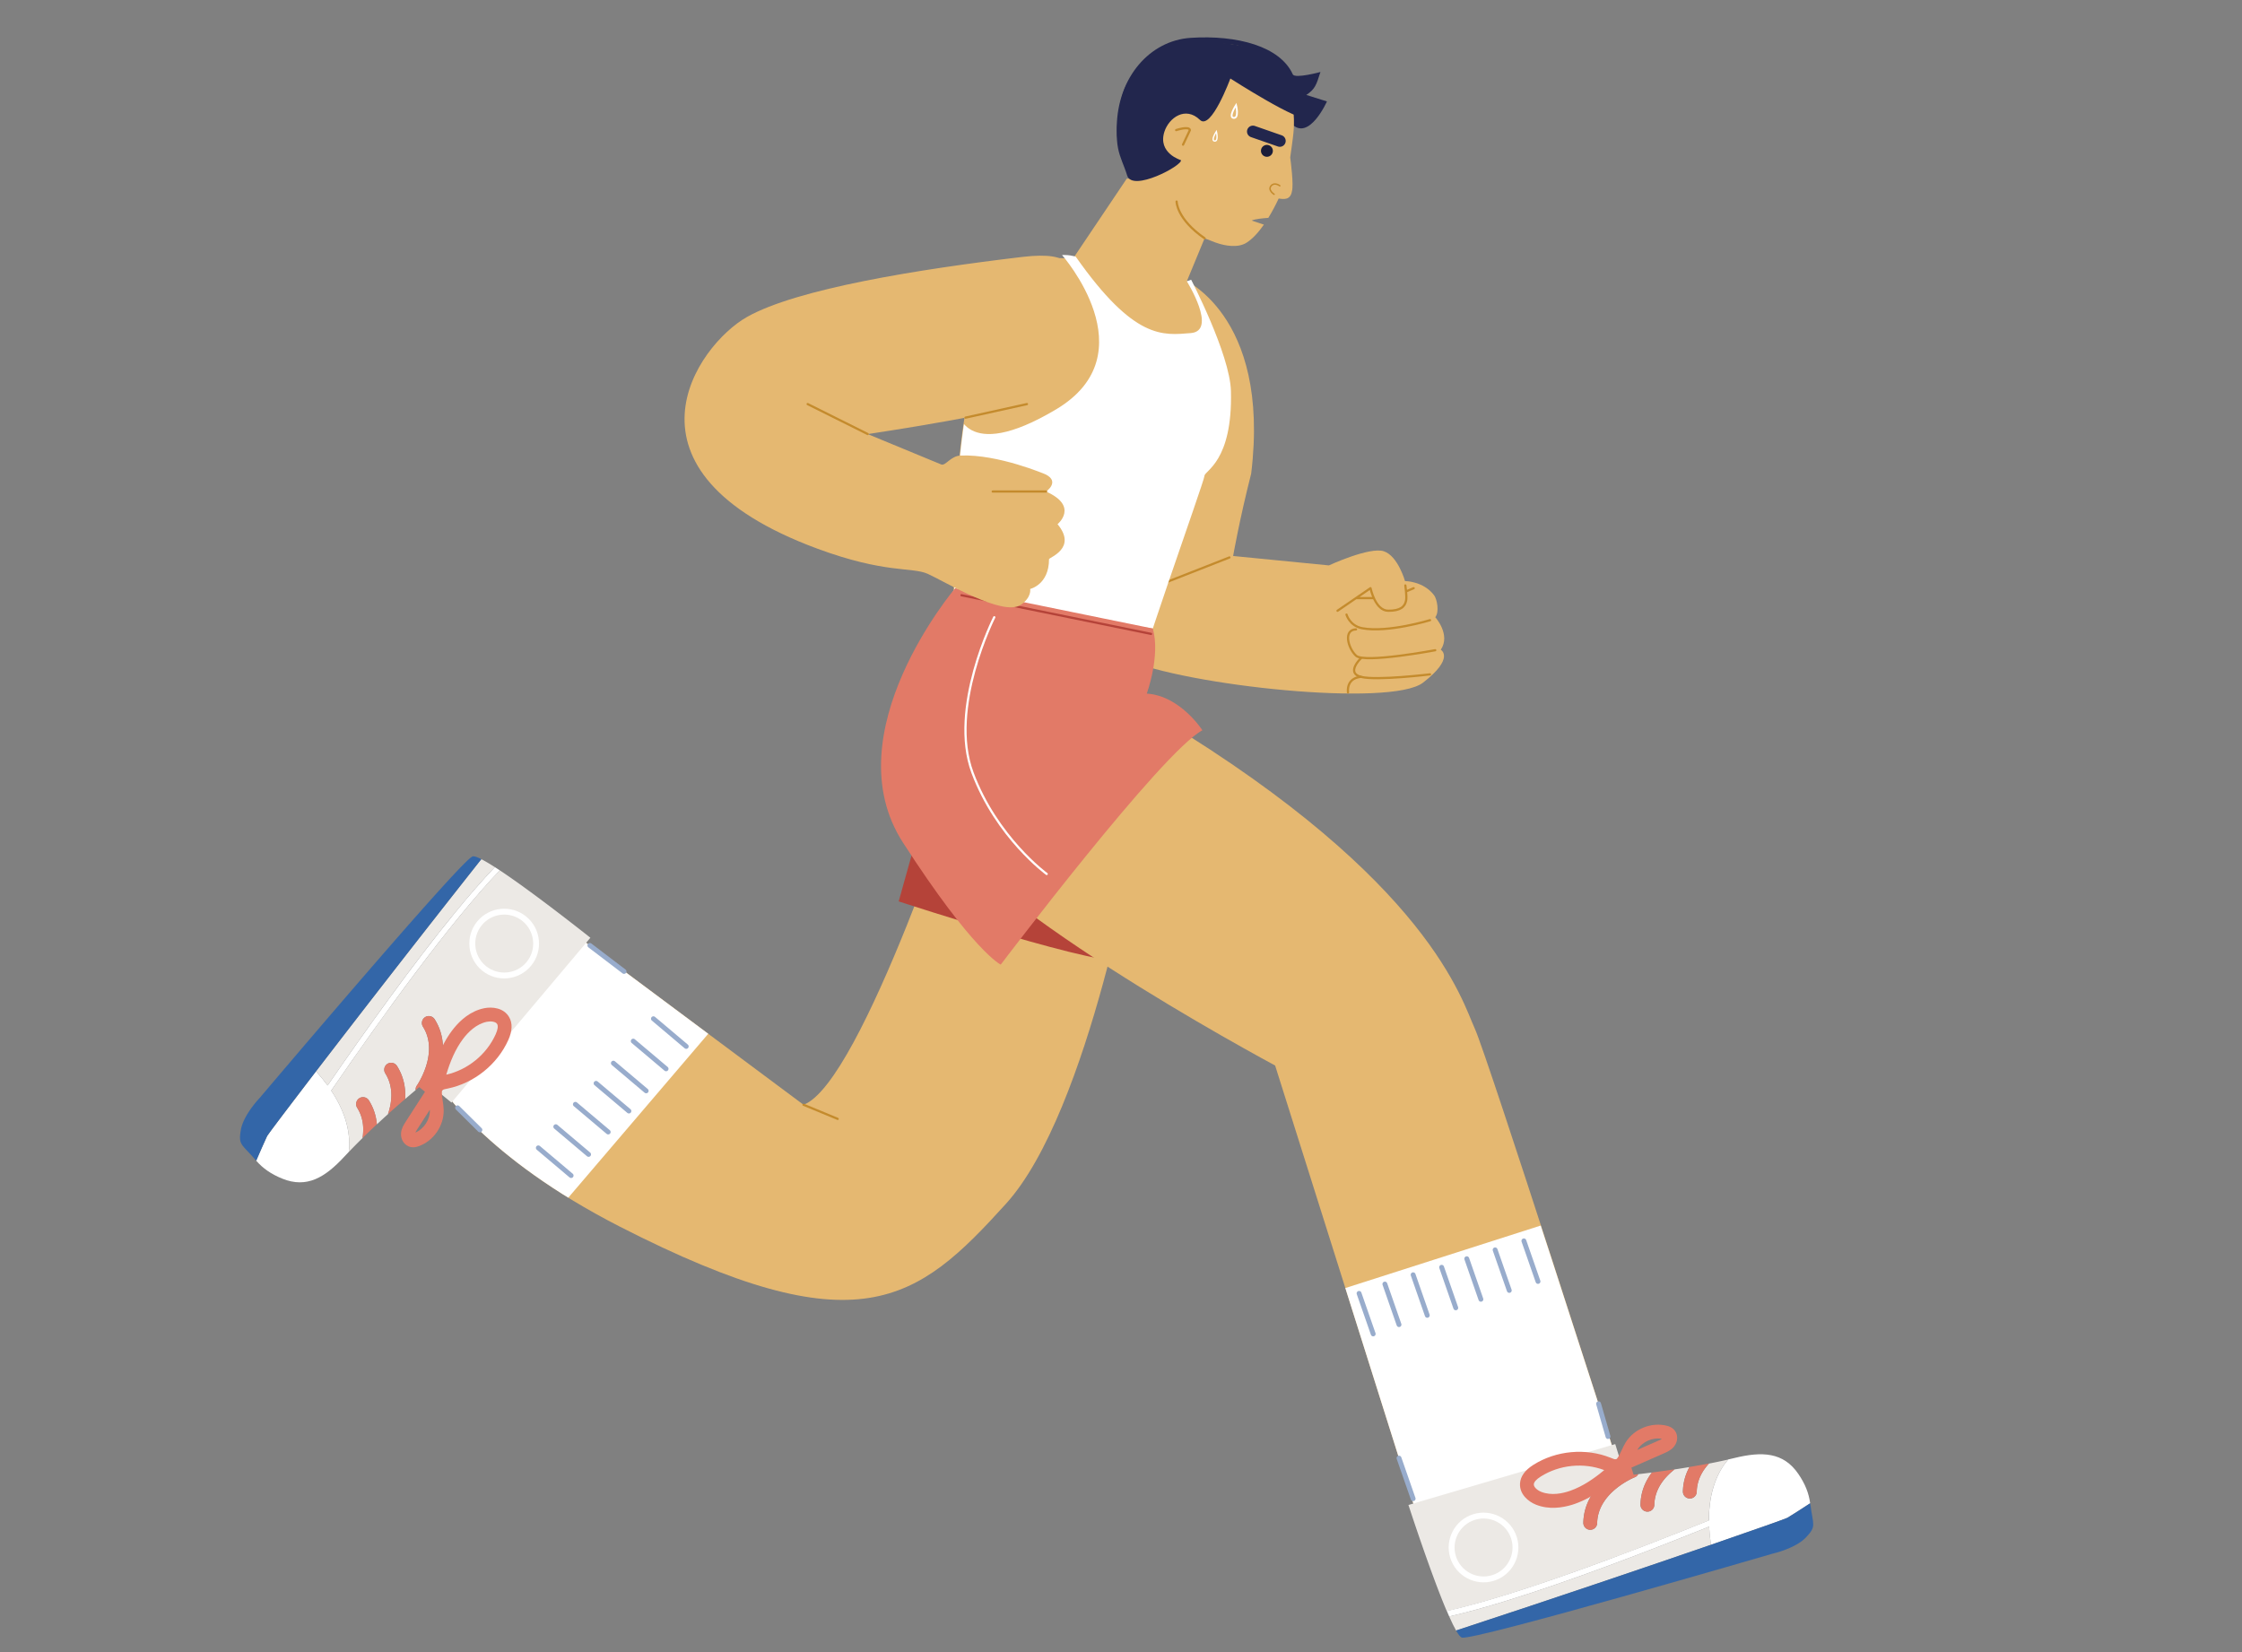 <svg xmlns="http://www.w3.org/2000/svg" xmlns:xlink="http://www.w3.org/1999/xlink" viewBox="0 0 760 560" style="enable-background:new 0 0 760 560" xml:space="preserve"><rect x="0" y="0" width="760" height="560" fill="#808080" stroke="none"/><style>.st0{display:none}.st1{display:inline}.st3{fill:#502018}.st4{fill:#145b9d}.st5{fill:#fce1e0}.st6{fill:none;stroke:#e59188;stroke-width:.704;stroke-linecap:round;stroke-linejoin:round;stroke-miterlimit:10}.st7{fill:#fff}.st8{fill:#1b1d39}.st9{fill:none;stroke:#502018;stroke-width:3.889;stroke-linecap:round;stroke-linejoin:round;stroke-miterlimit:10}.st10,.st13,.st15{fill:#e2ad45}.st13,.st15{stroke:#e2ad45;stroke-width:1.944;stroke-linecap:round;stroke-linejoin:round;stroke-miterlimit:10}.st15{fill:none;stroke:#fff;stroke-width:.972}.st16{fill:#eed2a2}.st17{fill:#fff6e8}.st18{fill:#98accc}.st19{stroke:#fff;stroke-width:1.944}.st19,.st20,.st21{fill:none;stroke-miterlimit:10}.st20{stroke:#f3b7b6;stroke-width:.972;stroke-linecap:round;stroke-linejoin:round}.st21{stroke:#e2ad45}.st23,.st24{display:inline;fill:#ece9e5}.st24{fill:#1b1d39}.st25{fill:#b25d50}.st25,.st26,.st27{display:inline}.st26{fill:#fff}.st27{stroke:#a5412e;stroke-linecap:round;stroke-linejoin:round}.st27,.st28,.st30{fill:none;stroke-miterlimit:10}.st28{display:inline;stroke:#1b1d39;stroke-width:2;stroke-linecap:round}.st30{stroke:#98accc;stroke-width:.5}.st30,.st31,.st32{display:inline}.st31{fill:none;stroke:#a5412e;stroke-miterlimit:10}.st32{fill:#d89931}.st33,.st40,.st41,.st42,.st43{display:inline;fill:none;stroke-miterlimit:10}.st33{stroke:#f3f1ee;stroke-linecap:round}.st40,.st41,.st42,.st43{stroke:#e27a67}.st41,.st42,.st43{stroke:#fff6e8;stroke-linecap:round}.st42,.st43{stroke:#2e3f73}.st43{stroke:#6d7f9a}.st44{fill:#2e3f73}.st45{fill:#e5b871}.st46{fill:#f3b7b6}.st47{fill:#ece9e5}.st48{fill:#6d7f9a}.st49{fill:#e27a67}.st50{fill:none;stroke:#1b1d39;stroke-width:3.912;stroke-linecap:round;stroke-linejoin:round;stroke-miterlimit:10}.st54{fill:#dd6b5b}.st55{fill:#a4412d}.st57,.st58,.st60{fill:none;stroke:#502017;stroke-width:1.85;stroke-linecap:round;stroke-linejoin:round;stroke-miterlimit:10}.st58,.st60{stroke:#502018;stroke-width:9.252}.st60{stroke:#fff5e6;stroke-width:1.85}.st61{fill:#e0d9ce}.st68,.st69,.st72{fill:none;stroke:#fff;stroke-width:3.044;stroke-linecap:round;stroke-linejoin:round;stroke-miterlimit:10}.st69,.st72{stroke:#fff6e8;stroke-width:3.461}.st72{stroke:#3366a8;stroke-width:2}.st73{fill:#3366a8}.st74{fill:none;stroke:#fff6e8;stroke-linecap:round;stroke-linejoin:round;stroke-miterlimit:10}.st75{fill:#b25d50}.st76,.st78,.st79,.st80,.st81,.st82{fill:none;stroke:#a5412e;stroke-width:3.251;stroke-linecap:round;stroke-linejoin:round;stroke-miterlimit:10}.st78,.st79,.st80,.st81,.st82{fill:#b25d50}.st79,.st80,.st81,.st82{fill:none;stroke:#3366a8;stroke-width:3.088}.st80,.st81,.st82{stroke:#000;stroke-width:1.029}.st81,.st82{stroke-width:2.058}.st82{stroke:#3366a8;stroke-width:1.029}.st84{fill:#ffe2e0}.st88,.st90,.st97{fill:none;stroke:#3366a8;stroke-width:2.785;stroke-linecap:round;stroke-linejoin:round;stroke-miterlimit:10}.st90,.st97{stroke:#a5412e;stroke-width:.536}.st97{stroke:#dd6b5b}.st98{fill:#e17a67}.st102,.st103,.st105,.st107,.st109,.st99{fill:none;stroke:#dd6b5b;stroke-width:1.073;stroke-linecap:round;stroke-linejoin:round;stroke-miterlimit:10}.st102,.st103,.st105,.st107,.st109{stroke:#f3b7b6;stroke-width:.536}.st103,.st105,.st107,.st109{stroke:#a5412e;stroke-width:.62}.st105,.st107,.st109{stroke:#fff;stroke-width:.536}.st107,.st109{stroke:#000;stroke-width:1.792}.st109{stroke-width:3.583}.st111{fill:#22264d}.st112{fill:#dbd4c8}.st113{fill:none}.st114{fill:#a5412e}.st115,.st116,.st118,.st119{fill:none;stroke:#dbd4c8;stroke-width:1.817;stroke-linecap:round;stroke-linejoin:round;stroke-miterlimit:10}.st116,.st118,.st119{stroke:#98accc;stroke-width:1.211}.st118,.st119{stroke:#502018;stroke-width:.552}.st119{stroke-width:2.944}.st124{fill:#e59188}.st125,.st126,.st127{fill:none;stroke:#1b1d39;stroke-width:1.211;stroke-linecap:round;stroke-linejoin:round;stroke-miterlimit:10}.st126,.st127{stroke:#e59188;stroke-width:.617}.st127{stroke:#d89931;stroke-width:3.289}.st129{stroke:#e17a67;stroke-width:1.211}.st129,.st131,.st132,.st133{fill:none;stroke-miterlimit:10}.st131{stroke:#f3f1ee;stroke-width:3.634;stroke-linecap:round;stroke-linejoin:round}.st132,.st133{stroke:#1b1d39}.st133{stroke:#fff;stroke-width:2;stroke-linecap:round;stroke-linejoin:round}.st134{fill:#5479ae}.st135{display:inline;fill:#e17a67;stroke:#e2ad45;stroke-width:3;stroke-linecap:round;stroke-linejoin:round;stroke-miterlimit:10}.st137{display:inline;fill:#3366a8}.st138{font-family:&apos;AcuminPro-Semibold&apos;}.st144,.st145,.st146{fill:none;stroke:#000;stroke-width:7.627;stroke-linecap:round;stroke-linejoin:round;stroke-miterlimit:10}.st145,.st146{stroke:#1b1d39;stroke-width:2.542}.st146{stroke:#a5412e}.st147{fill:#b54339}.st149{fill:none;stroke:#fce1e0;stroke-width:.953;stroke-linecap:round;stroke-linejoin:round;stroke-miterlimit:10}.st150,.st151{stroke-width:1.271}.st150{fill:none;stroke:#a5412e;stroke-miterlimit:10}.st151{stroke:#1b1d39;stroke-linecap:round;stroke-linejoin:round}.st151,.st152,.st153,.st154{fill:none;stroke-miterlimit:10}.st152{stroke:#502018;stroke-width:.953;stroke-linecap:round;stroke-linejoin:round}.st153,.st154{stroke:#fce1e0;stroke-width:1.271}.st154{stroke:#fff;stroke-width:.636;stroke-linecap:round;stroke-linejoin:round}.st155{fill:#eae7e1}.st156{fill:#ecb7af}.st157{fill:#fff5e6}.st158{fill:#f2b7b6}.st159{fill:#f3f1ee}.st160,.st162{display:inline;fill:#5479ae}.st162{fill:none;stroke:#eed2a2;stroke-width:.279;stroke-linecap:round;stroke-linejoin:round;stroke-miterlimit:10}.st163{display:inline;fill:#eed2a2}.st164,.st165,.st166{fill:none;stroke-linecap:round;stroke-linejoin:round;stroke-miterlimit:10}.st164{display:inline;stroke:#1b1d39;stroke-width:.435}.st165,.st166{stroke:#a5412e;stroke-width:.376}.st166{stroke:#1b1d39;stroke-width:.279}.st171{display:inline;fill:#a5412e}.st172,.st173,.st174{fill:none;stroke-linecap:round;stroke-linejoin:round;stroke-miterlimit:10}.st172{display:inline;stroke:#1b1d39;stroke-width:.279}.st173,.st174{stroke:#502018;stroke-width:.376}.st174{stroke:#ada394;stroke-width:.501}.st176{display:inline;fill:#e2ad45}.st177,.st179{fill:none;stroke-linecap:round;stroke-linejoin:round;stroke-miterlimit:10}.st177{display:inline;stroke:#fff6e8;stroke-width:.376}.st179{stroke:#1b1d39;stroke-width:1.671}.st183{display:inline;fill:#fce1e0}.st184,.st185{display:inline;stroke-width:.338}.st184{fill:none;stroke:#f3b7b6;stroke-linecap:round;stroke-linejoin:round;stroke-miterlimit:10}.st185{stroke:#1b1d39}.st185,.st186,.st187,.st188{fill:none;stroke-linecap:round;stroke-linejoin:round;stroke-miterlimit:10}.st186{display:inline;stroke:#a5412e;stroke-width:3.133}.st187,.st188{stroke:#f3b7b6;stroke-width:.334}.st188{stroke:#a5412e}.st189{display:inline;fill:#98accc}.st196{fill:none;stroke:#e2ad45;stroke-width:.331;stroke-linecap:round;stroke-linejoin:round;stroke-miterlimit:10}.st198,.st199,.st200{display:inline;fill:#22264d}.st199,.st200{fill:none;stroke:#22264d;stroke-width:.87;stroke-miterlimit:10}.st200{stroke:#e2ad45;stroke-width:.331;stroke-linecap:round;stroke-linejoin:round}.st202,.st203{display:inline;fill:#e5b871}.st203{fill:none;stroke:#d89931;stroke-width:.348;stroke-linecap:round;stroke-linejoin:round}.st203,.st204,.st205{stroke-miterlimit:10}.st204{display:inline;fill:none;stroke:#ece9e5;stroke-width:.653;stroke-linecap:round;stroke-linejoin:round}.st205{fill:#98accc;stroke:#98accc;stroke-width:.228}.st206,.st210,.st211,.st212{display:inline;fill:none;stroke:#1b1d39;stroke-width:.87;stroke-linecap:round;stroke-linejoin:round;stroke-miterlimit:10}.st210,.st211,.st212{stroke:#e2ad45;stroke-width:.279}.st211,.st212{stroke-width:.87}.st212{stroke:#6d7f9a;stroke-width:.279}.st214{display:inline;stroke:#ece9e5;stroke-width:.348}.st214,.st216,.st217,.st218,.st222{fill:none;stroke-linecap:round;stroke-linejoin:round;stroke-miterlimit:10}.st216{display:inline;stroke:#5479ae;stroke-width:.279}.st217,.st218,.st222{stroke:#f3b7b6;stroke-width:.356}.st218,.st222{display:inline;stroke:#e2ad45;stroke-width:1.74}.st222{stroke-width:.653}.st224{fill:#164347}.st231{fill:none;stroke:#fff;stroke-width:.845;stroke-linecap:round;stroke-linejoin:round;stroke-miterlimit:10}.st232{fill:#1f4d54}.st233,.st235,.st240,.st241,.st244{fill:none;stroke:#e2ad45;stroke-width:1.126;stroke-linecap:round;stroke-linejoin:round;stroke-miterlimit:10}.st235,.st240,.st241,.st244{fill:#ffe2e0;stroke:#f3b7b6;stroke-width:.522}.st240,.st241,.st244{fill:none;stroke:#e17a67;stroke-width:.563}.st241,.st244{stroke:#fff}.st244{fill:#fff;stroke:#e2ad45;stroke-width:3.565}.st245{fill:#44666a}.st248{fill:none;stroke:#fff;stroke-width:5.618;stroke-linecap:round;stroke-linejoin:round;stroke-miterlimit:10}.st250{fill:#262a4f}.st258{fill:#8fa1a4}.st259{fill:none;stroke:#000;stroke-width:.785;stroke-linecap:round;stroke-linejoin:round;stroke-miterlimit:10}.st266,.st267,.st268,.st269,.st270{fill:none;stroke-width:.599;stroke-miterlimit:10}.st266{stroke:#a5412e;stroke-linecap:round;stroke-linejoin:round}.st267,.st268,.st269,.st270{stroke:#8fa1a4}.st268,.st269,.st270{stroke:#000;stroke-linecap:round;stroke-linejoin:round}.st269,.st270{stroke:#fff}.st270{stroke:#e2ad45;stroke-width:1.197}.st275,.st276{display:inline;fill:#dd6b5b}.st276{fill:#fff6e8}.st281,.st283{fill:none;stroke-linecap:round;stroke-linejoin:round;stroke-miterlimit:10}.st281{display:inline;stroke:#e17a67;stroke-width:1.821}.st283{stroke:#a5412e}.st286{display:inline;fill:#ecb7af}.st287,.st290,.st291,.st292{fill:none;stroke-miterlimit:10}.st287{stroke:#e17a67;stroke-width:1.454;stroke-linecap:round;stroke-linejoin:round}.st290,.st291,.st292{display:inline}.st290{stroke:#5479ae;stroke-width:.851;stroke-linecap:round;stroke-linejoin:round}.st291,.st292{stroke:#fff6e8;stroke-width:.75}.st292{stroke:#e17a67;stroke-width:1.263;stroke-linecap:round;stroke-linejoin:round}.st305,.st307,.st308,.st309,.st311,.st312,.st313,.st317,.st320,.st321,.st324{fill:none;stroke:#a5412e;stroke-width:1.222;stroke-linecap:round;stroke-linejoin:round;stroke-miterlimit:10}.st307,.st308,.st309,.st311,.st312,.st313,.st317,.st320,.st321,.st324{stroke:#fff;stroke-width:.815}.st308,.st309,.st311,.st312,.st313,.st317,.st320,.st321,.st324{stroke-width:6.517}.st309,.st311,.st312,.st313,.st317,.st320,.st321,.st324{stroke:#98accc;stroke-width:1.222}.st311,.st312,.st313,.st317,.st320,.st321,.st324{stroke-width:3.258}.st312,.st313,.st317,.st320,.st321,.st324{stroke:#eae7e1;stroke-width:.553}.st313,.st317,.st320,.st321,.st324{stroke:#502018;stroke-width:1.106}.st317,.st320,.st321,.st324{stroke:#eed2a2}.st320,.st321,.st324{stroke:#f3f1ee}.st321,.st324{stroke:#fff}.st324{stroke:#98accc;stroke-width:.83}.st326{fill:#131b52}.st329,.st330{fill:none;stroke-linecap:round;stroke-linejoin:round}.st329{stroke:#f3b7b6;stroke-width:2;stroke-miterlimit:10}.st330{stroke:#e17a67;stroke-width:7}.st330,.st332,.st334{stroke-miterlimit:10}.st332{fill:#e59188;stroke:#e59188;stroke-width:.399}.st334{stroke:#22264d;stroke-width:7}.st334,.st335,.st341{fill:none;stroke-linecap:round;stroke-linejoin:round}.st335{stroke:#ecb7af;stroke-width:2;stroke-miterlimit:10}.st341{stroke:#e17a67;stroke-width:.8}.st341,.st342,.st344{stroke-miterlimit:10}.st342{fill:none;stroke:#502018;stroke-width:4.001;stroke-linecap:round;stroke-linejoin:round}.st344{fill:#e27a67;stroke:#e27a67;stroke-width:.165}.st345,.st346,.st350{display:inline;fill:none;stroke:#502018;stroke-width:.8;stroke-linecap:round;stroke-linejoin:round;stroke-miterlimit:10}.st346,.st350{stroke:#fff}.st350{stroke:#2e3f73}.st351,.st353{display:inline;fill:#e27a67}.st353{fill:none;stroke:#22264d;stroke-width:1.2;stroke-linecap:round;stroke-linejoin:round}.st353,.st357,.st360{stroke-miterlimit:10}.st357{fill:none;stroke:#fff;stroke-width:.746;stroke-linecap:round;stroke-linejoin:round}.st360{stroke:#f3b7b6;stroke-width:.932}.st360,.st363,.st364{fill:none;stroke-linecap:round;stroke-linejoin:round}.st363{stroke:#502018;stroke-width:.932;stroke-miterlimit:10}.st364{stroke:#22264d;stroke-width:.746}.st364,.st369,.st371{stroke-miterlimit:10}.st369{fill:#1b1d39;stroke:#2e3f73;stroke-width:1.285}.st371{fill:none;stroke:#164347}.st371,.st372{stroke-width:1.035;stroke-linecap:round;stroke-linejoin:round}.st372,.st377,.st379,.st380,.st381,.st382{fill:none;stroke:#fff6e8;stroke-miterlimit:10}.st379,.st380,.st381,.st382{stroke:#e17a67;stroke-width:3;stroke-linecap:round;stroke-linejoin:round}.st380,.st381,.st382{stroke:#22264d}.st381,.st382{stroke:#e5b871;stroke-width:9}.st382{stroke:#f3b7b6;stroke-width:3}.st386{stroke:#e17a67;stroke-width:2}.st386,.st390,.st391{fill:none;stroke-linecap:round;stroke-linejoin:round;stroke-miterlimit:10}.st390{stroke:#a5412e;stroke-width:9}.st391{stroke:#b25d50}.st398{stroke:#f3b7b6}.st398,.st400,.st401,.st403{fill:none;stroke-miterlimit:10}.st400{stroke:#fff6e8;stroke-width:1.19;stroke-linecap:round;stroke-linejoin:round}.st401,.st403{stroke:#e27a67;stroke-width:1.531}.st403{display:inline;stroke:#fff;stroke-width:.75}.st404,.st411{stroke-linecap:round;stroke-linejoin:round}.st404{display:inline;fill:none;stroke:#1b1d39;stroke-width:47;stroke-miterlimit:10}.st411{stroke:#c48b2d;stroke-width:.75}.st411,.st414,.st418,.st419,.st420{fill:none;stroke-miterlimit:10}.st414{stroke:#98accc;stroke-width:1.648;stroke-linecap:round;stroke-linejoin:round}.st418,.st419,.st420{stroke:#fff}.st418{stroke-width:.75;stroke-linecap:round;stroke-linejoin:round}.st419,.st420{stroke-width:.606}.st420{stroke-width:.448}.st421{fill:#f2dbbc}.st423,.st424,.st429,.st430{fill:none;stroke:#fff6e8;stroke-width:.641;stroke-linecap:round;stroke-linejoin:round;stroke-miterlimit:10}.st424,.st429,.st430{stroke:#e17a67}.st429,.st430{stroke:#fff6e8;stroke-width:.75}.st430{stroke:#e17a67}.st433{stroke:#3366a8}.st433,.st440,.st443,.st444{fill:none;stroke-miterlimit:10}.st440{stroke:#dbd4c8;stroke-width:2.435;stroke-linecap:round;stroke-linejoin:round}.st443,.st444{stroke:#e2ad45;stroke-width:1.217}.st444{stroke:#c48b2d;stroke-width:.798;stroke-linecap:round;stroke-linejoin:round}.st445,.st451,.st453,.st454,.st455,.st456,.st459,.st460,.st462,.st464,.st465{fill:none;stroke:#fff6e8;stroke-width:17.043;stroke-linecap:round;stroke-linejoin:round;stroke-miterlimit:10}.st451,.st453,.st454,.st455,.st456,.st459,.st460,.st462,.st464,.st465{stroke-width:3.652}.st453,.st454,.st455,.st456,.st459,.st460,.st462,.st464,.st465{stroke-width:.913}.st454,.st455,.st456,.st459,.st460,.st462,.st464,.st465{stroke-width:.609}.st455,.st456,.st459,.st460,.st462,.st464,.st465{fill:#fff6e8;stroke-width:.798}.st456,.st459,.st460,.st462,.st464,.st465{fill:none;stroke:#44666a;stroke-width:2.435}.st459,.st460,.st462,.st464,.st465{stroke:#eed2a2;stroke-width:1.652}.st460,.st462,.st464,.st465{stroke-width:1.689}.st462,.st464,.st465{stroke:#164347;stroke-width:1.217}.st464,.st465{stroke:#e17a66;stroke-width:2.087}.st465{stroke:#e59188;stroke-width:1.688}.st466,.st467,.st468{fill:#ecb7af;stroke:#ecb7af;stroke-width:1.321;stroke-miterlimit:10}.st467,.st468{stroke-width:1.691}.st468{stroke-width:1.774}.st473,.st477{fill:none;stroke-miterlimit:10}.st473{display:inline;stroke:#f27360;stroke-width:2.268}.st477{stroke:#e17a66;stroke-width:1.606;stroke-linecap:round;stroke-linejoin:round}.st478{fill:#0b163d}.st479{fill:none;stroke:#a4412d;stroke-width:4.817;stroke-linecap:round;stroke-linejoin:round;stroke-miterlimit:10}.st482,.st483,.st489{fill:#ecb7af;stroke:#ecb7af;stroke-width:.297;stroke-miterlimit:10}.st483,.st489{fill:none;stroke:#fff;stroke-width:1.321;stroke-linecap:round;stroke-linejoin:round}.st489{stroke:#f27360;stroke-width:5.284}.st490{stroke:#fff;stroke-width:2.237}.st490,.st493,.st495{fill:none;stroke-miterlimit:10}.st493{stroke:#5479ae;stroke-linecap:round;stroke-linejoin:round}.st495{stroke:#f3b7b6;stroke-width:.922}.st495,.st496,.st497{stroke-linecap:round;stroke-linejoin:round}.st496{fill:none;stroke:#b25d50;stroke-width:2;stroke-miterlimit:10}.st497{stroke:#a5412e;stroke-width:.5}.st497,.st498,.st499{fill:none;stroke-miterlimit:10}.st498{stroke:#f3f1ee;stroke-width:2;stroke-linecap:round;stroke-linejoin:round}.st499{stroke:#f3b7b6}.st499,.st501,.st502{stroke-linecap:round;stroke-linejoin:round}.st501{fill:none;stroke:#1b1d39;stroke-miterlimit:10}.st502{stroke:#502018;stroke-width:2.53}.st502,.st503,.st504{fill:none;stroke-miterlimit:10}.st503{stroke:#502018;stroke-width:1.265;stroke-linecap:round;stroke-linejoin:round}.st504{stroke:#eae7e1;stroke-width:10.118}.st504,.st505,.st507,.st508{stroke-linecap:round;stroke-linejoin:round}.st505{fill:none;stroke:#131b52;stroke-width:6.324;stroke-miterlimit:10}.st507,.st508{stroke-width:1.265}.st507{fill:none;stroke:#dbd4c8;stroke-miterlimit:10}.st508{stroke:#fff}.st508,.st513,.st514{fill:none;stroke-miterlimit:10}.st513{stroke:#e2ad45;stroke-width:1.36;stroke-linecap:round;stroke-linejoin:round}.st514{stroke:#fff;stroke-width:.34}.st521,.st522{stroke-linecap:round;stroke-linejoin:round}.st521{fill:none;stroke:#1b1d39;stroke-width:6.124;stroke-miterlimit:10}.st522{stroke:#a5412e}.st522,.st523,.st524,.st525,.st526{display:inline;fill:none;stroke-width:1.225;stroke-miterlimit:10}.st523{stroke:#f3f1ee;stroke-linecap:round;stroke-linejoin:round}.st524,.st525,.st526{stroke:#502018}.st525,.st526{stroke:#1b1d39;stroke-width:4.899;stroke-linecap:round;stroke-linejoin:round}.st526{stroke:#eed2a2;stroke-width:1.225}.st529{display:inline;stroke:#e2ad45;stroke-width:4.899}.st529,.st534,.st538,.st540,.st541,.st542,.st545,.st546{fill:none;stroke-linecap:round;stroke-linejoin:round;stroke-miterlimit:10}.st534{display:inline;stroke:#fff6e8;stroke-width:1.323}.st538,.st540,.st541,.st542,.st545,.st546{stroke:#f3b7b6;stroke-width:1.261}.st540,.st541,.st542,.st545,.st546{stroke:#f2dbbc;stroke-width:1.323}.st541,.st542,.st545,.st546{stroke:#f3b7b6;stroke-width:1.251}.st542,.st545,.st546{stroke:#fff6e8;stroke-width:1.39}.st545,.st546{stroke:#e27a67}.st546{stroke:#f3b7b6;stroke-width:1.325}.st547,.st548{stroke-width:1.39}.st547{fill:none;stroke:#e2ad45;stroke-linecap:round;stroke-linejoin:round;stroke-miterlimit:10}.st548{stroke:#fff}.st548,.st549,.st552{fill:none;stroke-linecap:round;stroke-linejoin:round;stroke-miterlimit:10}.st549{display:inline;stroke:#fff6e8;stroke-width:.927}.st552{stroke:#eed2a2;stroke-width:.96}.st553,.st560,.st561,.st567,.st568,.st573,.st576,.st577,.st578,.st581,.st583{fill:none;stroke:#e2ad45;stroke-width:4.801;stroke-linecap:round;stroke-linejoin:round;stroke-miterlimit:10}.st560,.st561,.st567,.st568,.st573,.st576,.st577,.st578,.st581,.st583{stroke:#502017;stroke-width:.96}.st561,.st567,.st568,.st573,.st576,.st577,.st578,.st581,.st583{stroke:#502018;stroke-width:4.801}.st567,.st568,.st573,.st576,.st577,.st578,.st581,.st583{stroke:#fff6e8;stroke-width:.282}.st568,.st573,.st576,.st577,.st578,.st581,.st583{stroke:#5479ae;stroke-width:1.211}.st573,.st576,.st577,.st578,.st581,.st583{stroke:#e2ad45;stroke-width:.96}.st576,.st577,.st578,.st581,.st583{stroke:#5479ae;stroke-width:1.062}.st577,.st578,.st581,.st583{stroke:#fff;stroke-width:.75}.st578,.st581,.st583{stroke-width:.375}.st581,.st583{stroke:#502017;stroke-width:.949}.st583{stroke:#502018;stroke-width:4.744}.st584,.st585,.st586,.st588,.st589{fill:none;stroke:#e27a67;stroke-miterlimit:10}.st584{stroke-width:1.324;stroke-linecap:round;stroke-linejoin:round}.st585,.st586,.st588,.st589{stroke-width:1.464}.st586,.st588,.st589{stroke:#fff;stroke-width:.949;stroke-linecap:round;stroke-linejoin:round}.st588,.st589{stroke:#ffe2e0}.st589{stroke:#f3b7b6;stroke-width:1.11}.st590,.st592{fill:#ecb7af;stroke:#ecb7af;stroke-width:.748;stroke-miterlimit:10}.st592{stroke-width:.732}.st595,.st599{fill:none;stroke-linecap:round;stroke-linejoin:round}.st595{stroke:#f2b7b6;stroke-width:1.192;stroke-miterlimit:10}.st599{stroke:#e17a67;stroke-width:.762}.st599,.st600,.st601{stroke-miterlimit:10}.st600{fill:none;stroke:#a5412e;stroke-width:2.285;stroke-linecap:round;stroke-linejoin:round}.st601{fill:#ecb7af;stroke:#ecb7af;stroke-width:.141}.st608{stroke:#000;stroke-width:.901;stroke-linecap:round;stroke-linejoin:round}.st608,.st610,.st613,.st614{fill:none;stroke-miterlimit:10}.st610{stroke:#1b1d39;stroke-width:1.205;stroke-linecap:round;stroke-linejoin:round}.st613,.st614{stroke:#fce1e0;stroke-width:1.103}.st614{stroke-width:.803;stroke-linecap:round;stroke-linejoin:round}.st620,.st622,.st625,.st628,.st632,.st633{fill:#fff;stroke:#f3f1ee;stroke-width:1.607;stroke-miterlimit:10}.st622,.st625,.st628,.st632,.st633{stroke-width:1.468}.st625,.st628,.st632,.st633{stroke:#f27360;stroke-width:.554;stroke-linecap:round;stroke-linejoin:round}.st628,.st632,.st633{fill:none;stroke:#fff6e8;stroke-width:3.913}.st632,.st633{stroke:#e17a66;stroke-width:3.011}.st633{stroke:#eed2a2;stroke-width:9.033}.st635,.st639{fill:#ecb7af;stroke:#ecb7af;stroke-width:.557;stroke-miterlimit:10}.st639{fill:none;stroke:#f3f1ee;stroke-width:3.102;stroke-linecap:round;stroke-linejoin:round}.st647{fill:#d89931}.st650{stroke:#98accc;stroke-width:.821;stroke-linejoin:round}.st650,.st654,.st655,.st662,.st663,.st667,.st668{fill:none;stroke-linecap:round;stroke-miterlimit:10}.st654{stroke:#d89931;stroke-width:1.501;stroke-linejoin:round}.st655,.st662,.st663,.st667,.st668{stroke:#98accc;stroke-width:1.331}.st662,.st663,.st667,.st668{stroke-width:3.006;stroke-linejoin:round}.st663,.st667,.st668{stroke:#e2ad45;stroke-width:16.534}.st667,.st668{stroke:#1b1d39;stroke-width:.752}.st668{stroke:#98accc}.st671{display:inline;fill:#e17a67}.st672,.st673{fill:none;stroke-linecap:round;stroke-linejoin:round;stroke-miterlimit:10}.st672{stroke:#e2ad45;stroke-width:.75}.st673{stroke:#fff}.st674{fill:#c49a95}.st679,.st680{stroke-linecap:round;stroke-linejoin:round}.st679{fill:none;stroke:#f3b7b6;stroke-width:.75;stroke-miterlimit:10}.st680{stroke:#502018;stroke-width:4}.st680,.st685,.st686{fill:none;stroke-miterlimit:10}.st685{stroke:#e2ad45;stroke-width:.657;stroke-linecap:round;stroke-linejoin:round}.st686{stroke:#98accc}.st687,.st688{stroke:#e2ad45;stroke-linejoin:round}.st687{fill:none;stroke-width:3;stroke-linecap:round;stroke-miterlimit:10}.st688{stroke-width:2.079}.st688,.st690,.st694,.st696,.st697{fill:none;stroke-linecap:round;stroke-miterlimit:10}.st690{stroke:#502018;stroke-width:.75;stroke-linejoin:round}.st694,.st696,.st697{stroke:#1b1d39;stroke-width:3}.st696,.st697{stroke:#a5412e;stroke-width:20.867;stroke-linejoin:round}.st697{stroke:#fff;stroke-width:1.159}.st698{font-size:8.452px}.st699{font-size:8.483px}.st703{fill:none;stroke:#f3b7b6;stroke-linecap:round;stroke-miterlimit:10}.st703,.st704,.st708{stroke-width:.934;stroke-linejoin:round}.st704{fill:#fff6e8;stroke:#fff;stroke-linecap:round;stroke-miterlimit:10}.st708{display:inline;stroke:#f3b7b6}.st708,.st709,.st710,.st711{fill:none;stroke-linecap:round;stroke-miterlimit:10}.st709{stroke:#e59188;stroke-width:3.115;stroke-linejoin:round}.st710,.st711{stroke-width:3.436}.st710{stroke:#b25d50;stroke-linejoin:round}.st711{stroke:#2e3f73}.st711,.st717,.st719{stroke-linejoin:round}.st717{fill:none;stroke:#22264d;stroke-width:1.145;stroke-linecap:round;stroke-miterlimit:10}.st719{display:inline;stroke:#fff6e8;stroke-width:2.291}.st719,.st722,.st723{fill:none;stroke-linecap:round;stroke-miterlimit:10}.st722{display:inline;stroke:#ecb7af;stroke-width:1.673;stroke-linejoin:round}.st723{stroke:#eed2a2;stroke-width:1.686}.st723,.st727,.st728{display:inline;stroke-linejoin:round}.st727{fill:none;stroke:#eed2a2;stroke-width:1.124;stroke-linecap:round;stroke-miterlimit:10}.st728{stroke:#fff;stroke-width:1.673}.st728,.st729,.st730,.st733{fill:none;stroke-linecap:round;stroke-miterlimit:10}.st729{display:inline;stroke:#502018;stroke-width:1.124;stroke-linejoin:round}.st730,.st733{stroke:#e5b871;stroke-width:3.842}.st733{display:inline;stroke:#e2ad45;stroke-width:13;stroke-linejoin:round}</style><g id="Lopende_man"><path class="st111" d="M407.69 72.11c-16.09 0-29.45-13.05-29.14-29.14.33-16.85 11.25-29.22 25.04-30.14 15.82-1.05 30.36 2.9 34.64 12.37.71 1.56 9.38-.8 9.38-.8-1.42 4.43-1.8 5.79-4.79 7.78l6.99 2.2s-5.97 13.44-11.84 7.72c-11.84-11.53-23.51 30.01-30.28 30.01z"/><defs><path id="SVGID_00000130613476035165599050000015818444573575715461_" d="M385.54 281.67s-15.95 94.79-44.5 126.33c-30.34 33.53-50.1 49.1-130.93 7.78-46.39-23.71-60.87-47.9-60.87-47.9l33.93-59.87 89.21 66.46c19.76-7.18 55.08-115.87 55.08-115.87l32.93-11.06 25.15 34.13z"/></defs><clipPath id="SVGID_00000023996716073381945400000002518958906238548374_"><use xlink:href="#SVGID_00000130613476035165599050000015818444573575715461_" style="overflow:visible"/></clipPath><path style="clip-path:url(#SVGID_00000023996716073381945400000002518958906238548374_);fill:#e5b871" d="M385.54 281.67s-15.95 94.79-44.5 126.33c-30.34 33.53-50.1 49.1-130.93 7.78-46.39-23.71-60.87-47.9-60.87-47.9l33.93-59.87 89.21 66.46c19.76-7.18 55.08-115.87 55.08-115.87l32.93-11.06 25.15 34.13z"/><path style="clip-path:url(#SVGID_00000023996716073381945400000002518958906238548374_);fill:#fff" d="m246.63 342.74-63.9 74.84-46.8-16.81 33.5-105.76 42.11-5.41z"/><path class="st45" d="M400.31 94.26s30.47 11.71 23.82 66.26c-3.99 15.7-6.12 27.94-6.12 27.94l32.46 3.19s13.84-6.39 18.63-4.79c4.79 1.6 7.18 10.11 7.18 10.11s6.18-.04 9.85 4.79c1 1.31 1.85 5.7.4 7.45 0 0 5.34 5.89 1.87 11.03 0 0 4.88 2.73-6.01 11.15s-80.45 1.04-100.94-8.01"/><path class="st147" d="M384.48 232.1s-1.77 88.04-3.73 92.87-76.11-19.43-76.11-19.43l21.29-76.11 58.55 2.67z"/><path class="st411" d="m416.76 188.95-26.57 10.42"/><path class="st45" d="m381.95 60.56-18.5 27.52s-40.77-15.49-40.17 112.64c0 0-24.55 35.54-14.97 66.39s102.99 82.7 123.94 94.07l49.69 157.47 68.11-17.4S504.1 357.6 499.91 348.61c-4.19-8.98-14.97-49.69-105.98-104.78 0 0-9.58-4.19-10.78-7.18-1.2-2.99 23.95-72.45 23.95-74.24s9.58-4.79 8.98-28.74c-.31-12.57-13.77-38.32-13.77-38.32l14.37-34.73-34.73-.06z"/><defs><path id="SVGID_00000006676339313823172780000014970529845844142759_" d="M383.15 59.48 364.64 87s-41.77-15.29-41.17 112.84c0 0-23.56 35.34-13.98 66.19 9.58 30.85 101.79 83.78 122.75 95.15l49.47 156.75 67.79-18.37s-45.89-143.05-50.08-152.04c-4.19-8.98-13.3-49.7-104.3-104.78 0 0-9.59-4.19-10.78-7.18-1.19-3.02 23.95-72.46 23.95-74.24 0-1.8 9.58-4.79 8.98-28.74-.31-12.57-13.77-38.32-13.77-38.32l14.37-34.73-34.72-.05z"/></defs><clipPath id="SVGID_00000051351146936796751580000001859256418429969549_"><use xlink:href="#SVGID_00000006676339313823172780000014970529845844142759_" style="overflow:visible"/></clipPath><path style="clip-path:url(#SVGID_00000051351146936796751580000001859256418429969549_);fill:#fff" d="M359.99 86.42s29.61 33.51-1.99 52.34-33.53 0-33.53 0l-8.38 63.47 82.76 11.97 50.96-86.22-28.01-39.51-19.49 6.87s10.56 16.86 1.29 17.57c-9.27.71-18.99 2.5-38.95-25.92-23.18-33.01-10.64-10.1-10.64-10.1l5.98 9.53z"/><g style="clip-path:url(#SVGID_00000051351146936796751580000001859256418429969549_)"><path class="st7" d="m450 438.54 79.24-25.35 31.33 101.53-79.63 21.64z"/><path class="st414" d="m465.49 452.15-4.79-13.74M474.24 449l-4.79-13.75M483.82 445.85l-4.79-13.75M493.48 443.31l-4.79-13.75M502 440.41l-4.79-13.75M511.62 437.41l-4.8-13.75M521.36 434.36l-4.79-13.75"/></g><path class="st49" d="M323.8 199.37s-41.67 49.1-17.72 86.22c23.95 37.12 33.16 41.38 33.16 41.38s54.47-71.99 68.35-79.43c0 0-7.48-11.71-18.86-12.44 0 0 4.69-12.7 2.06-22.05l-66.99-13.68z"/><path style="fill:none;stroke:#b54339;stroke-width:.75;stroke-linecap:round;stroke-linejoin:round;stroke-miterlimit:10" d="m390.19 214.87-64.26-13.1"/><path class="st45" d="M347.22 111.83s34.73-28.94-.6-24.75c-35.33 4.19-76.44 10.78-93.4 20.36s-47.29 52.17 23.75 78.5c23.15 8.58 32.13 6.17 37.52 8.57s25.5 14.64 31.53 10.51c3.79-2.59 3.19-5.39 3.19-5.39s6.39-1.43 6.39-10.08c0-.6 9.68-3.69 2.89-11.87 0 0 7.38-6.07-3.89-11.06 0 0 4.79-3.29-.1-5.79 0 0-16.1-6.94-28.91-6.42-3.29.13-5.12 3.61-6.52 3.03-1.4-.58-24.95-10.31-24.95-10.31s51.5-7.57 60.78-12.56c9.29-4.99-3.99.21-7.68-22.74z"/><path class="st411" d="m294.13 147.12-20.35-10.15M327.28 141.57l20.84-4.6M272.38 374.47l11.58 4.79"/><path class="st45" d="M413.48 14.83c-18.08 0-32.73 14.65-32.73 32.73s14.34 28.5 31.33 34.66c3.26 1.18 7.61 1.85 10.44.07 2.1-1.33 4.11-3.56 5.92-6.15l-4.14-1.38c1.09-.56 4.17-.81 5.64-.91 1.32-2.14 2.5-4.41 3.51-6.56 1.75.26 3.97.57 4.49-2.43.64-2.2-.39-10.04-.58-11.49.33-2.19.6-4.41.9-6.6 2.37-17.42-6.7-31.94-24.78-31.94z"/><g><circle class="st8" cx="429.46" cy="51.13" r="2.02"/><path style="fill:none;stroke:#22264d;stroke-width:4;stroke-linecap:round;stroke-linejoin:round;stroke-miterlimit:10" d="m433.83 47.76-9.12-3.18"/><path class="st111" d="M417.07 26.61s23.95 15.37 25.95 13.17-11.17-19.31-12.97-21.35c-1.81-2.05-20.96-5.79-26.14-3.39-5.6 2.59-20.76 3.34-23.96 19.31s-.07 17.93 2.14 25.14c1.75 5.73 18.83-3.43 18.23-5.2 0 0-7.99-2.36-5.59-9.7 1.53-4.67 7.12-8.73 12.04-3.94 3.77 3.67 10.3-14.04 10.3-14.04z"/><path class="st411" d="M398.85 68.32s-.04 5.88 9.49 12.45"/><path d="M433.83 62.97s-1.72-1.31-2.88-.06c-1.38 1.48.94 2.94.94 2.94" style="fill:none;stroke:#c48b2d;stroke-width:.5;stroke-linecap:round;stroke-linejoin:round;stroke-miterlimit:10"/><path class="st411" d="M398.7 44.1s4.39-1.47 4.66 0l-2.33 4.93"/></g><path class="st418" d="M337.04 209.22s-15.57 30.74-7.38 52.69c8.18 21.95 25.15 34.33 25.15 34.33"/><g><path class="st47" d="M579.36 517.46c.09 1.93.3 3.99.63 6.17-20.9 7.21-52.33 17.87-86.4 29.06-.7-1.22-1.49-2.86-2.34-4.77 5.9-1.34 12.56-3.19 19.69-5.4 21.68-6.71 47.55-16.63 68.42-25.06z"/><path class="st47" d="M552.49 496.34c-.63.25-15.48 6.14-15.77 19.8-.03 1.3 1 2.37 2.3 2.4.26 0 .51-.03.74-.1.94-.29 1.63-1.16 1.65-2.19.22-10.5 12.65-15.48 12.77-15.53.52-.2.89-.58 1.15-1.03 1.08-.12 2.67-.31 4.63-.56-2.16 2.86-3.77 6.45-3.87 10.86-.03 1.3 1 2.37 2.3 2.4.26 0 .51-.03.74-.1.94-.29 1.63-1.16 1.65-2.19.12-5.5 3.58-9.47 6.87-12.02 1.61-.24 3.3-.51 5.04-.8-1.28 2.36-2.15 5.1-2.22 8.27-.03 1.3 1 2.37 2.3 2.4.26 0 .51-.03.74-.1.94-.29 1.63-1.16 1.65-2.19.08-3.96 1.91-7.14 4.15-9.56 2.17-.42 4.35-.88 6.48-1.36-3.37 4.01-6.54 10.49-6.5 20.63-27.9 11.28-65.01 25.36-88.86 30.74-5.58-13.14-12.99-35.98-12.99-35.98l70.1-20.64 1.48 4.79 3.62 2.07a.19.19 0 0 0-.15-.01z"/><path class="st7" d="M579.31 515.34c-.04-10.14 3.13-16.62 6.5-20.63.73-.17 1.46-.33 2.18-.51 9.32-2.28 16.53-1.98 21.57 5.34 2.37 3.44 3.6 6.61 4.05 10.01-2.79 1.82-5.98 3.89-7.7 4.92-.46.28-10.23 3.75-25.92 9.16-.33-2.18-.54-4.24-.63-6.17-20.87 8.43-46.74 18.35-68.42 25.06-7.13 2.21-13.79 4.06-19.69 5.4-.26-.59-.53-1.2-.8-1.85 23.86-5.38 60.97-19.45 88.86-30.73z"/><path class="st73" d="M605.92 514.47c1.72-1.03 4.92-3.1 7.7-4.92 0 .02.01.04.01.06.99 7.54 2.2 7.65-1.4 11.48s-11.34 5.54-11.34 5.54-101.5 29.63-105.35 28.45c-.5-.15-1.17-1.02-1.95-2.4 34.07-11.19 65.5-21.85 86.4-29.06 15.7-5.4 25.47-8.87 25.93-9.15z"/><path class="st49" d="M575.18 505.63a2.335 2.335 0 0 1-2.39 2.29c-1.3-.03-2.32-1.1-2.3-2.4.07-3.17.94-5.91 2.22-8.27 2.16-.36 4.38-.75 6.63-1.19-2.25 2.44-4.08 5.61-4.16 9.57zM541.42 516.25a2.335 2.335 0 0 1-2.39 2.29c-1.3-.03-2.32-1.1-2.3-2.4.29-13.66 15.14-19.56 15.77-19.8.05-.02.11-.01.16-.02l1.1 3.55s.59-.06 1.58-.17c-.26.44-.63.83-1.15 1.03-.12.04-12.55 5.02-12.77 15.52zM560.8 510.09a2.335 2.335 0 0 1-2.39 2.29c-1.3-.03-2.32-1.1-2.3-2.4.09-4.41 1.71-7.99 3.87-10.86 2.18-.28 4.79-.63 7.69-1.07-3.3 2.57-6.76 6.54-6.87 12.04z"/><path class="st7" d="M491.61 528.04c-1.93-6.22 1.57-12.86 7.79-14.78 6.22-1.93 12.85 1.57 14.78 7.79s-1.57 12.86-7.79 14.78c-6.22 1.93-12.85-1.57-14.78-7.79zm1.9-.59c1.6 5.18 7.12 8.08 12.3 6.48 5.18-1.6 8.08-7.12 6.48-12.29-1.6-5.18-7.12-8.09-12.29-6.48-5.18 1.6-8.09 7.12-6.49 12.29z"/><path class="st49" d="M520.71 510.05c-2.65-1.05-5.67-3.57-5.45-7.21.14-2.38 1.66-4.5 4.53-6.31 7.7-4.87 17.75-5.79 26.21-2.39l.23.09c.51.21 1.04.42 1.34.41.1 0 .21-.03.34-.07.05-.02.13-.04.15-.05.61-.72 1.09-1.76 1.63-2.91.42-.9.86-1.84 1.41-2.73 2.85-4.57 8.71-6.92 13.93-5.6.72.18 1.64.5 2.39 1.27 1.46 1.5 1.49 3.98.06 5.77-.98 1.23-2.33 1.82-3.32 2.26l-13.46 5.92c-.09.08-.18.15-.28.23-4.72 4.37-10.05 8.71-16.49 11-.33.12-.67.23-1.02.34-3.33 1.02-7.87 1.7-12.2-.02zm1.58-9.56c-1.49.94-2.3 1.85-2.35 2.62-.06 1 1.24 2.07 2.5 2.57 3.44 1.37 7.28.55 9.92-.39 4.19-1.49 7.97-4.08 11.44-6.98-6.99-2.64-15.18-1.82-21.51 2.18zm32.79-9.14c-.03.04-.05.08-.08.13l7.26-3.2c.37-.16.79-.35 1.12-.56-3.12-.58-6.62.93-8.3 3.63z"/><path class="st414" d="m545.09 486.93-3.2-11.1M479.03 508l-4.79-13.75"/></g><g><path class="st47" d="M111.06 367.93a60.371 60.371 0 0 0-3.93-4.8c13.46-17.54 33.79-43.77 56.03-71.9 1.26.64 2.82 1.56 4.58 2.69-4.18 4.38-8.71 9.59-13.44 15.37-14.39 17.55-30.48 40.09-43.24 58.64z"/><path class="st47" d="M145.12 370.72c.39-.55 9.52-13.66 2.23-25.22a2.347 2.347 0 0 0-3.24-.73 2.358 2.358 0 0 0-.73 3.24c5.61 8.88-2.01 19.89-2.09 20-.32.45-.42.98-.39 1.49-.83.7-2.05 1.73-3.56 3.02.22-3.58-.41-7.46-2.76-11.19a2.347 2.347 0 0 0-3.24-.73 2.358 2.358 0 0 0-.73 3.24c2.93 4.65 2.24 9.87.91 13.82-1.21 1.09-2.47 2.25-3.76 3.45-.24-2.67-1.02-5.44-2.71-8.12a2.347 2.347 0 0 0-3.24-.73 2.358 2.358 0 0 0-.73 3.24c2.12 3.35 2.35 7.01 1.81 10.26-1.58 1.55-3.14 3.13-4.65 4.71.6-5.2-.33-12.36-5.96-20.79 17.04-24.8 40.23-57.01 57.16-74.66 11.9 7.89 30.69 22.84 30.69 22.84l-47.08 55.88-3.88-3.18-4.16.27c.02-.04.07-.06.11-.11z"/><path class="st7" d="M112.27 369.67c5.62 8.43 6.56 15.59 5.96 20.79-.52.54-1.04 1.09-1.54 1.63-6.52 7.04-12.69 10.77-20.94 7.45-3.88-1.56-6.65-3.53-8.9-6.11 1.32-3.05 2.85-6.54 3.71-8.35.23-.49 6.46-8.77 16.57-21.94 1.48 1.64 2.79 3.24 3.93 4.8 12.76-18.55 28.86-41.09 43.24-58.65 4.73-5.78 9.27-10.99 13.44-15.37.55.35 1.11.71 1.69 1.1-16.93 17.64-40.12 49.85-57.16 74.65z"/><path class="st73" d="M90.56 385.07c-.86 1.81-2.39 5.3-3.71 8.35-.01-.02-.03-.03-.04-.04-4.98-5.74-6.05-5.17-5.17-10.35s6.4-10.88 6.4-10.88 68.3-80.71 72.17-81.85c.5-.15 1.54.21 2.95.92a6571.928 6571.928 0 0 0-56.03 71.9c-10.11 13.18-16.34 21.47-16.57 21.95z"/><path class="st49" d="M121.07 375.49a2.358 2.358 0 0 1 .73-3.24c1.1-.69 2.54-.36 3.24.73 1.69 2.68 2.48 5.45 2.71 8.12-1.6 1.49-3.24 3.05-4.87 4.65.53-3.26.3-6.91-1.81-10.26zM143.37 348.01a2.358 2.358 0 0 1 .73-3.24c1.1-.69 2.54-.36 3.24.73 7.29 11.56-1.83 24.66-2.23 25.22-.03.05-.08.07-.12.11l-2.87-2.35s-.46.37-1.23 1.02c-.03-.51.07-1.04.39-1.49.08-.11 7.7-11.12 2.09-20zM130.61 363.84a2.358 2.358 0 0 1 .73-3.24c1.1-.69 2.54-.36 3.24.73 2.35 3.73 2.98 7.61 2.76 11.19-1.66 1.43-3.65 3.17-5.83 5.13 1.34-3.94 2.03-9.16-.9-13.81z"/><path class="st7" d="M178.4 310.7c5.04 4.13 5.78 11.59 1.65 16.63-4.13 5.04-11.59 5.78-16.63 1.65s-5.78-11.59-1.66-16.63c4.14-5.04 11.6-5.78 16.64-1.65zm-1.25 1.53c-4.19-3.43-10.4-2.82-13.83 1.38-3.43 4.19-2.81 10.4 1.38 13.83 4.19 3.43 10.4 2.82 13.83-1.37s2.81-10.4-1.38-13.84z"/><path class="st49" d="M164.07 341.76c2.79-.58 6.7-.15 8.52 3.01 1.19 2.06 1.1 4.67-.29 7.76-3.73 8.31-11.61 14.62-20.54 16.45l-.25.05c-.54.11-1.1.22-1.34.39-.08.06-.16.14-.25.25-.03.04-.08.11-.1.13-.11.94.06 2.07.25 3.33.15.99.3 2.01.33 3.06.14 5.39-3.44 10.58-8.53 12.35-.7.24-1.64.49-2.69.26-2.05-.45-3.44-2.5-3.23-4.78.14-1.57.94-2.81 1.52-3.71l7.96-12.37c.03-.11.07-.23.11-.34 1.53-6.25 3.58-12.81 7.69-18.27.21-.28.43-.56.67-.85 2.19-2.7 5.6-5.77 10.17-6.72zm3.95 8.84c.72-1.61.9-2.82.51-3.48-.5-.87-2.18-1.04-3.5-.77-3.62.75-6.38 3.56-8.06 5.79-2.67 3.55-4.4 7.8-5.69 12.13 7.29-1.64 13.67-6.85 16.74-13.67zm-22.31 25.71c0-.05 0-.1-.01-.15l-4.29 6.67c-.22.34-.46.73-.62 1.08 2.92-1.23 5.01-4.42 4.92-7.6z"/><path class="st414" d="m155.12 375.5 7.56 7.49M199.96 320.47l11.58 8.82"/></g><g><path class="st414" d="m193.6 398.47-11.12-9.39M199.52 391.3l-11.12-9.39M206.17 383.71l-11.13-9.39M213.19 376.6l-11.13-9.39M219.04 369.76l-11.12-9.39M225.79 362.29l-11.13-9.39M232.62 354.7l-11.12-9.39"/></g><path class="st411" d="M354.61 166.61h-18.1M453.4 207.02l11.18-7.65s1.56 7.62 5.99 7.65c4.14.03 5.69-1.35 6.09-3.54.25-1.36-.27-5.04-.27-5.04M459.67 202.73h6.02M484.75 210.22s-14.3 4.36-22.99 2.73c-4.26-.8-5.32-4.63-5.32-4.63M479.21 199.37l-2.5 1.07M486.53 220.4s-24.05 4.52-26.86 1.86c-2.81-2.66-4.33-8.83 0-8.92"/><path class="st411" d="M461.38 223.06s-5.32 5.05 0 6.38 23.37-.86 23.37-.86"/><path class="st411" d="M461.38 229.44s-4.87.01-4.44 5.27"/><path class="st419" d="M419 35.62s-2.73 4.19-.8 4.35c1.93.16.8-4.35.8-4.35z"/><path class="st420" d="M412.33 44.58s-2.02 3.1-.59 3.22c1.42.12.59-3.22.59-3.22z"/></g></svg>